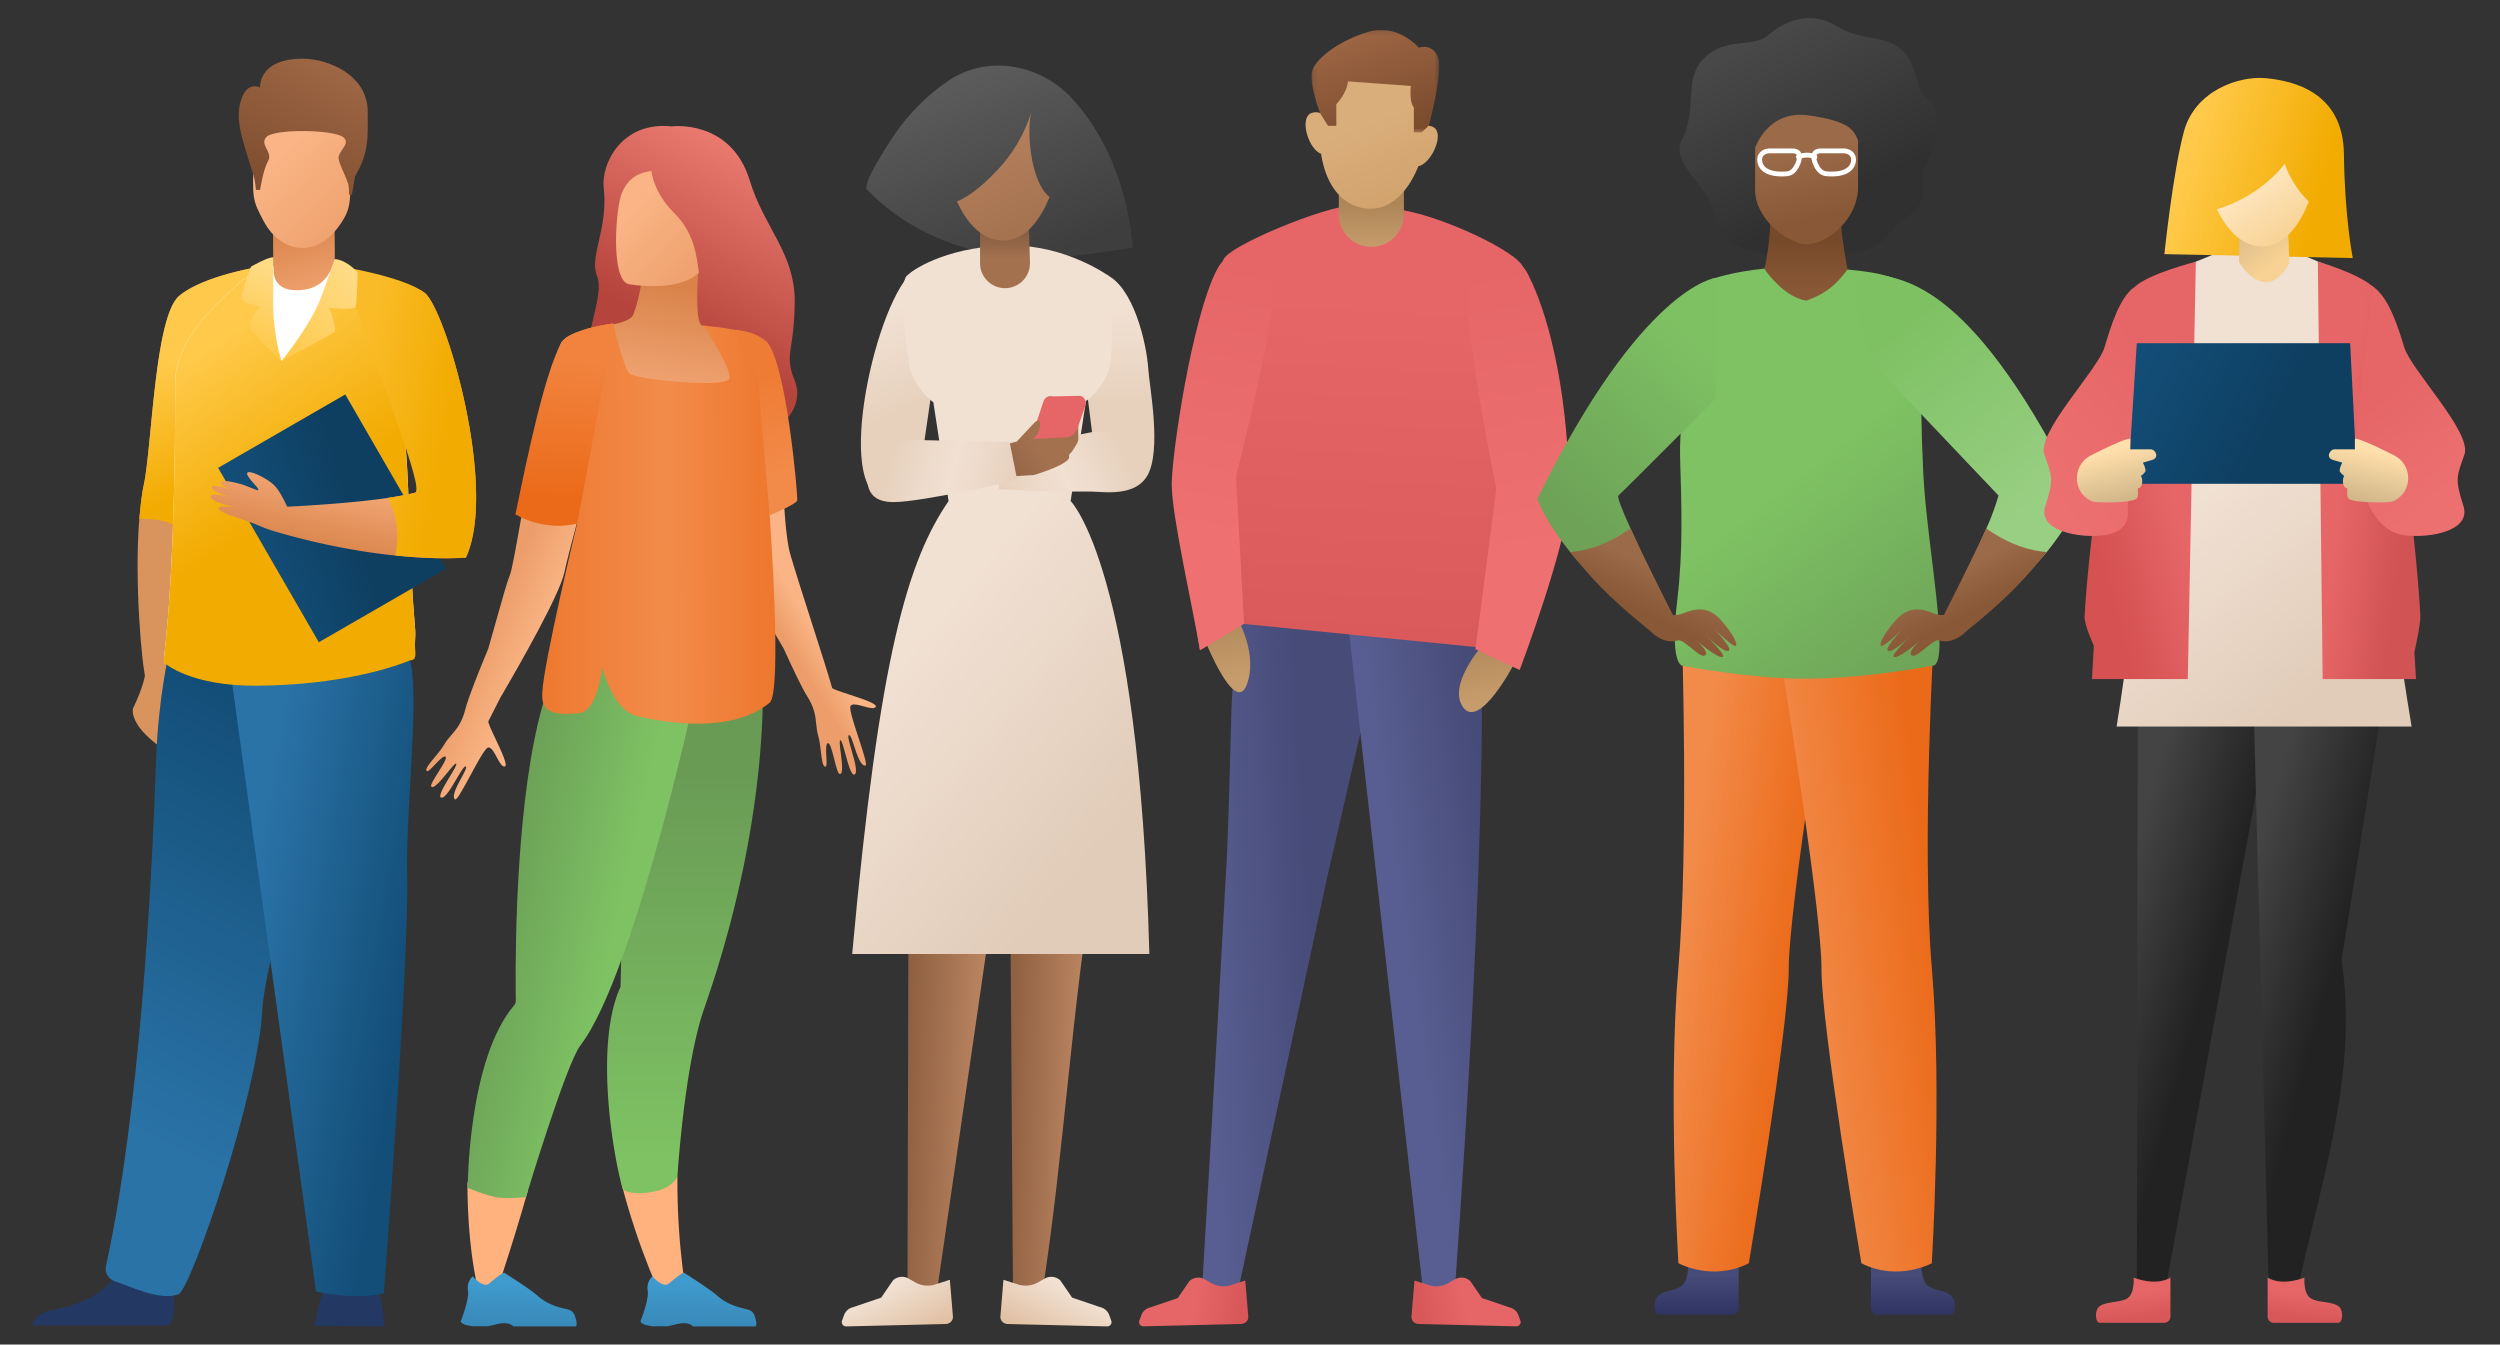 <svg width="595" height="320" viewBox="0 0 595 320" fill="none" xmlns="http://www.w3.org/2000/svg"><rect x="0" y="0" width="595" height="320" fill="#333333" stroke="none"/><path fill-rule="evenodd" clip-rule="evenodd" d="M260.894 205.005h-20.505l.706 103.612h6.829c5.443-34.507 7.064-69.187 12.97-103.612z" fill="url(#paint0_linear_615_630)"/><path d="M215.979 308.617l.257-100.368h21.141l-14.568 100.368h-6.83z" fill="url(#paint1_linear_615_630)"/><path fill-rule="evenodd" clip-rule="evenodd" d="M255.171 308.837l6.69 2.272a2.987 2.987 0 012.135 1.871l.491 1.351c.243.671-.281 1.371-1.016 1.356l-23.663-.574c-1.01-.02-1.795-.859-1.711-1.834l.727-8.693 3.465 1.113a5.921 5.921 0 004.712-.473l1.668-.94a3.137 3.137 0 013.687.451l2.815 4.1z" fill="url(#paint2_linear_615_630)"/><path fill-rule="evenodd" clip-rule="evenodd" d="M209.717 308.837l-6.69 2.272a2.987 2.987 0 00-2.135 1.871l-.491 1.351c-.243.671.281 1.371 1.017 1.356l23.662-.574c1.01-.02 1.795-.859 1.712-1.834l-.728-8.693-3.464 1.113a5.924 5.924 0 01-4.713-.473l-1.668-.94a3.137 3.137 0 00-3.687.451l-2.815 4.1z" fill="url(#paint3_linear_615_630)"/><path fill-rule="evenodd" clip-rule="evenodd" d="M244.29 16.619c-6.128-1.856-12.867-1.195-18.419 2.507-4.594 3.063-8.671 7.029-12.022 11.547-1.033 1.392-8.875 13.004-7.5 14.436 8.299 8.647 19.515 13.821 31.043 15.538 10.646 1.83 21.67-.17 32.209-1.675-1.062-13.022-5.904-26.581-14.855-35.928a24.226 24.226 0 00-10.456-6.425z" fill="url(#paint4_linear_615_630)"/><path d="M223.493 81.12l-5.448 37.225s-5.55 1.281-8.625 0c-10.895-4.54.185-50.762 9.079-54.475l4.994 17.25z" fill="url(#paint5_linear_615_630)"/><path d="M273.314 88.068c-.354-6.086-3.517-20.112-10.326-22.836l-6.356 11.803 3.632 28.599-4.54.908-.908 9.988c3.396-.314 14.304 3.085 18.159-3.178 3.632-5.902.548-21.68.339-25.284z" fill="url(#paint6_linear_615_630)"/><path fill-rule="evenodd" clip-rule="evenodd" d="M222.131 95.733l3.632 23.52c-9.757 14.248-16.477 36.619-22.942 107.792h70.722c-2.426-91.814-18.727-107.792-18.727-107.792l3.632-23.801s5.035-3.367 5.901-9.436c.823-5.756-.454-20.33-.454-20.33s-9.987-7.264-23.152-7.264c-13.618 0-22.653 4.949-24.967 7.264-1.816 1.816-.373 14.34.454 20.33.868 6.292 5.901 9.717 5.901 9.717z" fill="url(#paint7_linear_615_630)"/><path d="M267.777 116.456c6.695-1.237 5.468-6.243 4.014-10.638-1.454-4.395-12.044-2.947-12.044-2.947l-21.827 4.31-.212 9.256s23.374 1.259 30.069.019z" fill="url(#paint8_linear_615_630)"/><path d="M248.358 95.502a1.815 1.815 0 012.244-1.165l6.529-.13a1.815 1.815 0 011.207 2.294l-3.976 11.403-9.533-1.816 3.529-10.585z" fill="#E66667"/><path fill-rule="evenodd" clip-rule="evenodd" d="M236.771 106.452s-.612 7.69-.299 7.412c.315-.28 9.575-.803 9.575-.803s8.942-2.612 8.406-4.484c-.128-.446.559-.859.766-1.218.664-1.152 1.476-2.118 1.434-2.959-.052-1.103.001-3.305.001-3.305s-.506 2.665-2.544 2.909c-2.039.243-8.189.44-8.189.44s.751-.502 1.178-1.534c.374-.903.774-2.504.197-2.746-.434-.18-.737.011-2.013 1.385a6685.17 6685.17 0 00-3.287 3.542l-5.225 1.361z" fill="url(#paint9_linear_615_630)"/><path d="M212.497 119.5c-6.808-.056-6.469-5.199-5.8-9.78.669-4.581 11.349-4.994 11.349-4.994l22.244.454 1.816 9.08s-22.801 5.298-29.609 5.24z" fill="url(#paint10_linear_615_630)"/><path fill-rule="evenodd" clip-rule="evenodd" d="M233.256 51.38v11.25a5.939 5.939 0 1011.875-.175l-.325-11.076h-11.55z" fill="url(#paint11_linear_615_630)"/><path fill-rule="evenodd" clip-rule="evenodd" d="M227.757 47.939c3.619-1.409 7.532-5.291 9.283-7.098 3.875-3.998 6.823-8.906 8.436-14.238-1.159 3.83-.421 16.525 4.322 20.294-2.017 5.026-5.608 10.225-10.701 10.357-5.215.134-8.988-4.084-11.34-9.315z" fill="url(#paint12_linear_615_630)"/><path d="M315.699 209.585l8.713-37.899 6.777-25.988h-36.468s-1.44 15.908-1.674 24.485c-.331 12.075-.714 29.903-1.371 39.402h.002c-2.451 45.427-5.724 99.372-5.724 99.372l8.332-.022 21.414-99.35h-.001z" fill="url(#paint13_linear_615_630)"/><path d="M338.93 309.501l7.179-.755s8.35-108.501 6.278-163.048H320.54l18.39 163.803z" fill="url(#paint14_linear_615_630)"/><path fill-rule="evenodd" clip-rule="evenodd" d="M352.705 308.938l6.573 2.232c.976.23 1.765.922 2.098 1.838l.482 1.328c.239.659-.276 1.347-.998 1.332l-23.248-.564c-.993-.02-1.764-.845-1.682-1.802l.715-8.541 3.403 1.093a5.817 5.817 0 004.631-.464l1.638-.923a3.08 3.08 0 013.622.443l2.766 4.028z" fill="url(#paint15_linear_615_630)"/><path fill-rule="evenodd" clip-rule="evenodd" d="M280.313 308.938l-6.573 2.232a2.934 2.934 0 00-2.097 1.838l-.483 1.328c-.239.659.276 1.347.999 1.332l23.248-.564c.993-.02 1.763-.845 1.682-1.802l-.716-8.541-3.403 1.093a5.815 5.815 0 01-4.63-.464l-1.639-.923a3.08 3.08 0 00-3.622.443l-2.766 4.028z" fill="url(#paint16_linear_615_630)"/><path d="M285.594 154.754l10.022-6.3 63.159 6.3 4.598-33.887s1.831-54.19-1.367-58.079c-3.197-3.891-17.37-10.353-25.999-12.327-7.646-1.75-9.919-1.063-14.864-1.354-4.944-.29-29.336 9.48-30.004 12.835-1.238 6.214-5.26 25.675-5.778 31.97-1.463 17.757-3.031 41.954.233 60.842z" fill="url(#paint17_linear_615_630)"/><path fill-rule="evenodd" clip-rule="evenodd" d="M353.126 153.205s-8.787 9.716-4.913 15.122c3.876 5.407 12.001-10.062 12.001-10.062s-6.002-4.974-7.088-5.06z" fill="url(#paint18_linear_615_630)"/><path fill-rule="evenodd" clip-rule="evenodd" d="M286.886 152.638s7.033 17.534 9.804 10.424c2.771-7.111-1.966-15.429-1.966-15.429l-7.838 5.005z" fill="url(#paint19_linear_615_630)"/><path d="M285.594 154.754l10.506-6.3-1.936-35.088s10.917-42.13 8.712-48.036c-1.895-5.073-9.359-8.833-13.383-.897-5.821 11.478-10.624 43.608-10.625 50.869 0 7.26 4.77 28.134 6.726 39.452z" fill="url(#paint20_linear_615_630)"/><path d="M361.68 159.465l-10.526-4.961 4.96-38.114s-8.739-43.147-6.534-49.053c1.895-5.073 10.126-9.872 14.15-1.936 5.821 11.478 9.687 31.54 9.687 52.32 0 10.769-11.737 41.744-11.737 41.744z" fill="url(#paint21_linear_615_630)"/><path fill-rule="evenodd" clip-rule="evenodd" d="M318.64 42.713v8.377a7.744 7.744 0 0015.487 0v-8.377H318.64z" fill="url(#paint22_linear_615_630)"/><path fill-rule="evenodd" clip-rule="evenodd" d="M341.041 30.211a3.398 3.398 0 00-1.009-.289c1.409-8.977.806-20.13-13.896-19.694-8.771.26-11.378 8.306-11.942 16.716-.48-.25-1.124-.325-1.99-.064-3.03.908-.927 8.546 2.213 9.718 1.16 7.689 5.225 12.613 11.038 13.048 5.379.404 9.578-3.774 12.111-10.078 3.273-.727 6.368-8.061 3.475-9.357z" fill="url(#paint23_linear_615_630)"/><mask id="a" style="mask-type:alpha" maskUnits="userSpaceOnUse" x="312" y="7" width="31" height="25"><path fill-rule="evenodd" clip-rule="evenodd" d="M312.139 7.116h30.405V31.52h-30.405V7.116z" fill="#fff"/></mask><g mask="url(#a)"><path fill-rule="evenodd" clip-rule="evenodd" d="M314.194 26.945l1.868 3.001h1.983v-5.149s2.5-2.534 2.763-5.42l14.98 1.07s-.478 3.69.708 5.142v5.931h1.846l1.69-1.598s3.634-13.166 2.159-16.463c-1.475-3.296-4.509-2.11-4.509-2.11s-4.931-5.8-11.826-3.823c-6.894 1.978-12.431 6.198-13.485 9.097-1.054 2.9 1.823 10.322 1.823 10.322z" fill="url(#paint24_linear_615_630)"/></g><path d="M159.808 30.075s14.174-1.851 18.662 12.959c3.428 11.308 10.883 17.287 10.673 29.24-.216 11.953-2.552 11.953.005 18.352 2.556 6.404-3.633 12.804-10.037 12.804-6.405 0-38.281-10.152-39.417-16.176-1.135-6.02 4.313-17.102 2.397-21.595-1.921-4.493 2.712-11.332 1.596-20.924-.67-5.724 4.258-15.89 16.121-14.66z" fill="url(#paint25_linear_615_630)"/><path d="M178.389 92.259l-9.905-14.652s-.535-.055-1.441-.14c-1.787-.938-.868-12.637-.868-12.637l-12.316-3.984-.75-.15a43.519 43.519 0 01-.335 5.714c-.391 3.117-1.339 6.797-2.1 8.563-.77 1.806-6.285 2.494-6.285 2.494l1.714 14.792s25.377 23.083 32.286 0z" fill="url(#paint26_linear_615_630)"/><path d="M147.766 281.109c4.193 16.686 10.507 29.48 10.507 29.48l5.499-.38s-2.697-12.829-2.542-30.161c-1.866.941-5.713 1.897-13.464 1.061z" fill="#FFB27D"/><path d="M148.174 282.921c.092.339 2.078 1.676 7.286.715 4.643-.857 5.769-3.588 5.769-3.588s1.606-26.438 6.395-40.112c16.451-46.986 13.794-81.179 13.794-81.179l-30.941 3.617-1.441.17c-.13 14.21-.495 33.498-.815 48.583a8759.675 8759.675 0 01-.531 23.731c-5.949 12.813-2.321 37.725.484 48.063z" fill="url(#paint27_linear_615_630)"/><path d="M184.108 87.384c-1.071-4.283-6.479-5.234-6.479-5.234s-4.298 47.452-2.582 51.6c.979 2.354 6.648 12.426 11.533 20.74 1.985 4.398 4.275 9.258 5.558 11.268 1.732 2.715 1.935 4.706 2.124 6.562.094.922.184 1.81.457 2.738.347 1.178.515 2.617.667 3.914.208 1.779.385 3.29.948 3.489.481.168.412-1.11.337-2.488-.076-1.411-.158-2.927.34-3.099.526-.181 1.043 1.863 1.542 3.837.435 1.718.857 3.384 1.26 3.484.944.233.579-2.676.28-5.058-.206-1.636-.38-3.023-.077-2.972.301.051.71 1.547 1.175 3.246.686 2.509 1.495 5.463 2.256 4.876.718-.555-.089-3.345-.779-5.731-.537-1.858-1.004-3.47-.624-3.592.356-.113.76 1.126 1.245 2.611.696 2.134 1.557 4.775 2.679 4.637.51-.064-.53-3.236-1.624-6.571-1.085-3.309-2.222-6.778-1.948-7.525.286-.78 1.718-.391 3.127-.01 1.297.351 2.574.697 2.913.118.419-.715-3.233-1.913-6.347-2.934-1.857-.609-3.522-1.155-4.019-1.499-.879-3.105-2.845-9.243-4.862-15.539-1.976-6.168-4-12.488-5.097-16.253-1.21-4.156-1.602-12.953-2.001-21.909-.394-8.857-.795-17.87-2.002-22.706z" fill="url(#paint28_linear_615_630)"/><path d="M116.21 154.362c-2.066 4.963-4.789 11.725-5.487 14.531-.779 3.125-2.084 4.642-3.301 6.055-.604.703-1.187 1.38-1.672 2.216-.617 1.062-1.545 2.175-2.382 3.177-1.148 1.375-2.123 2.543-1.88 3.088.209.465 1.089-.464 2.038-1.467.972-1.026 2.015-2.128 2.482-1.885.493.257-.634 2.038-1.723 3.759-.948 1.498-1.867 2.95-1.662 3.311.48.846 2.34-1.421 3.863-3.276 1.046-1.275 1.933-2.356 2.104-2.1.17.253-.634 1.579-1.547 3.085-1.349 2.224-2.937 4.843-1.987 4.992.897.139 2.366-2.366 3.623-4.508.979-1.668 1.829-3.116 2.178-2.924.327.18-.294 1.326-1.038 2.699-1.07 1.974-2.394 4.416-1.522 5.134.397.327 1.983-2.61 3.651-5.698 1.655-3.064 3.39-6.276 4.121-6.591.763-.329 1.467.978 2.158 2.262.638 1.184 1.265 2.348 1.919 2.196.808-.188-.836-3.663-2.237-6.625-.961-2.033-1.808-3.824-1.673-4.148.122-.291 1.328-2.653 2.81-5.537 4.756-8.12 14.167-24.62 15.283-29.916.49-2.322 1.691-6.965 3.092-12.168 2.897-10.778 6.639-23.962 6.639-23.962l1.231-5.338V83.259s-3.848-5.917-8.551-3.945c-1.561.65-2.747 1.426-3.162 2.336-3.457 7.605-6.909 26.793-9.336 40.487l-.207 1.17c-1.249 7.061-2.203 12.449-2.715 13.635-.588 1.372-1.649 5.161-2.958 9.834-.664 2.368-1.391 4.963-2.152 7.586z" fill="url(#paint29_linear_615_630)"/><path d="M111.246 281.35c0 18 3.115 27.813 3.115 27.813l2.237 2.842s4.703-13.309 9.066-28.71c-1.851-.175-8.99 1.198-14.418-1.945z" fill="#FFB27D"/><path d="M111.317 282.707s4.223 1.818 6.929 2.25c2.706.433 6.928-.035 6.928-.035s9.558-31.672 12.925-36.06c13.379-17.401 28.535-89.019 28.535-89.019l-30.681-6.72c-3.988 4.708-6.785 13.059-8.741 22.76-4.938 24.482-4.533 57.554-4.448 62.337v.01c.01.37-.155.706-.375 1.001-11.072 12.976-11.072 43.476-11.072 43.476z" fill="url(#paint30_linear_615_630)"/><path d="M110.105 314.993c-.491-.3-.44-.567-.44-.567s.295-.73.64-1.751c.576-1.686 1.291-4.183 1.071-5.529a3.725 3.725 0 01.32-2.291c.35-.711.811-1.096.811-1.096s2.466 2.942 3.912 1.721c2.802-2.361 3.443-2.562 3.578-2.562l.035.005s6.149 3.888 7.755 5.339c2.394 2.168 4.971 2.804 6.674 3.224.329.081.625.154.881.228a2.115 2.115 0 011.396 1.276c.209.539.42 1.191.482 1.745.043.389.014.731-.141.952h-14.91l-.035-.035c-.165-.175-1.011-.926-2.842-.686-.646.086-1.194.223-1.744.36-.479.12-.96.24-1.508.326h-3.513c-1.33-.168-2.042-.424-2.422-.659z" fill="url(#paint31_linear_615_630)"/><path d="M152.523 314.672c-.098-.146-.079-.246-.079-.246s.291-.73.641-1.751c.575-1.686 1.291-4.183 1.07-5.529a3.717 3.717 0 01.321-2.291c.35-.711.81-1.096.81-1.096s2.467 2.942 3.913 1.721c2.802-2.361 3.442-2.562 3.577-2.562l.035.005s6.149 3.888 7.756 5.339c2.394 2.168 4.971 2.804 6.673 3.224.329.081.626.154.882.228a2.12 2.12 0 011.396 1.276c.245.641.495 1.441.494 2.047 0 .262-.046.488-.159.65h-14.91s-.01-.015-.035-.035c-.165-.175-1.011-.926-2.842-.686-.647.086-1.195.223-1.744.36-.48.12-.96.24-1.508.326h-3.513c-1.994-.251-2.598-.702-2.778-.98z" fill="url(#paint32_linear_615_630)"/><path d="M166.318 64.916c-5.186 4.901-16.726 2.695-16.726 2.695-4.385-1.111-3.033-18.618-1.514-21.875 1.023-2.201 2.666-4.523 6.959-5.023.352 2.397 1.567 6.163 5.442 10.006 4.627 4.59 5.346 9.957 5.839 14.197z" fill="url(#paint33_linear_615_630)"/><path d="M137.359 124.594s-9.922-31.318-3.823-42.924c.195-.37.536-.716.991-1.04l-.04-.05c3.772-2.743 11.478-3.583 11.478-3.583s2.376 10.537 3.877 11.913c1.501 1.376 23.266 3.627 23.771 1.126.481-2.392-5.659-11.683-6.119-12.504-.02-.035.991.075.991.075s10.632.83 13.819 3.618c5.14 4.494.871 41.448.871 41.448s3.083 42.078-.001 44.584c-9.528 7.746-25.907 4.443-31.275 3.248-3.683-.816-6.53-4.704-8.566-11.633-.676 4.843-2.182 10.517-5.569 10.872-5.544.571-7.835-.385-8.501-2.487-.19-.605-.25-1.451-.195-2.506.361-7.23 8.291-40.157 8.291-40.157z" fill="url(#paint34_linear_615_630)"/><path d="M122.674 122.442c6.845 3.773 12.829 2.652 14.685 2.152l4.53-24.101 4.076-23.496s-7.706.84-11.478 3.582l.04.05c-.455.325-.796.67-.991 1.041-4.022 7.655-8.035 26.983-10.862 40.772z" fill="url(#paint35_linear_615_630)"/><path d="M180.389 89.921l-5.929-11.428s4.657-.055 7.844 2.732c4.778 4.177 7.65 37.024 7.435 37.925-.195.816-6.564 3.522-6.564 3.522l-2.786-32.75z" fill="url(#paint36_linear_615_630)"/><path d="M421.503 60.301s-12.913-.644-13.275-8.097c-.362-7.453-11.031-12.884-7.938-18.867 3.788-7.336.333-14.39 5.113-19.323 5.273-5.432 11.929-2.484 15.441-5.649 3.513-3.165 9.937-6.084 16.267-2.173 6.337 3.911 11.168 1.804 15.332 5.577 4.599 4.165 2.854 9.4 6.649 12.247 3.476 2.607 2.057 9.734-.869 15.528-2.115 4.172 2.752 8.083-5.599 12.885-3.476 1.998-2.723 7.018-13.282 7.887-4.751.376-15.072-1.847-17.839-.015z" fill="url(#paint37_linear_615_630)"/><path fill-rule="evenodd" clip-rule="evenodd" d="M400.026 306.17c-2.09 1.297-3.768.714-5.494 2.393-1.049 1.02-.941 4.347.315 4.321h17.32a1.673 1.673 0 001.645-1.802v-10.626c-4.056 2.478-12.072 0-12.072 0s.376 4.416-1.714 5.714z" fill="url(#paint38_linear_615_630)"/><path fill-rule="evenodd" clip-rule="evenodd" d="M459.067 306.17c2.09 1.297 3.768.714 5.494 2.393 1.05 1.02.941 4.347-.315 4.321h-17.319a1.674 1.674 0 01-1.646-1.802v-10.626c4.056 2.478 12.072 0 12.072 0s-.376 4.416 1.714 5.714z" fill="url(#paint39_linear_615_630)"/><path d="M421.598 48.757s-.339 10.48-1.682 15.174l-10.618 7.404 39.956 5.978-9.523-13.167s-2.874-14.047-1.369-19.248c1.513-5.195-16.764 3.859-16.764 3.859z" fill="url(#paint40_linear_615_630)"/><path d="M400.277 149.912s1.681 51.356-.835 80.655c-2.516 29.305.02 70.083.02 70.083s8.043 4.432 16.758 0c0 0 9.562-56.61 9.504-70.083-.066-14.346 10.409-78.42 10.409-78.42l-35.856-2.235z" fill="url(#paint41_linear_615_630)"/><path d="M459.763 300.65s-8.044 4.439-16.758 0c0 0-9.563-56.61-9.497-70.083.026-6.062-1.825-20.989-3.976-36.215-2.94-20.825-6.434-42.205-6.434-42.205l37.245-2.327s-3.07 51.448-.554 80.747c2.509 29.305-.026 70.083-.026 70.083z" fill="url(#paint42_linear_615_630)"/><path d="M459.89 158.457s-15.878 3.076-30.361 3.076c-6.316 0-13.18-.697-18.648-1.427-6.043-.802-10.377-1.649-10.377-1.649s-3.22.28-1.317-15.592c1.447-12.078.991-22.983.672-34.2-.04-1.245-.007-2.725.065-4.367.619-13.082 4.575-36.632 7.587-37.897 0 0 4.484-1.668 12.404-2.477 0 .157 4.595 6.877 10.051 7.627 3.389-1.343 6.055-2.484 9.764-7.412 4.699.548 9.584.81 15.659 4.1 6.075 3.29.206 1.35 2.364 44.63.853 17.149 6.707 45.646 2.137 45.588z" fill="url(#paint43_linear_615_630)"/><path d="M385.189 117.927c-.378.313.946 3.585 2.888 7.854 4.002 8.761 6.19 15.41 6.19 15.41-.965 3.65-2.021 5.905-2.021 5.905-11.185-8.786-13.94-9.98-18.542-15.709-6.472-8.063-7.802-12.691-7.802-12.691 24.906-50.698 42.44-52.569 42.44-52.569v28.677c0 .007-21.999 22.165-23.153 23.123z" fill="url(#paint44_linear_615_630)"/><path d="M392.645 150.084c-10.138-8.108-14.543-13.223-18.94-18.697 3.468-.261 8.539-1.499 14.366-5.612 3.3 7.217 8.389 17.261 10.085 20.587.795.043 1.575-.034 2.249-.312 2.79-1.147 6.07-2.011 9.19 1.537 3.12 3.547 4.09 5.934 3.46 6.142-.712.234-5.097-4.046-5.097-4.046s4.612 4.733 3.439 5.227c-1.045.44-4.593-2.895-5.356-3.629.812.792 4.727 4.664 4.021 5.036-1.152.607-6.311-3.896-6.311-3.896s3.016 2.621 2.144 3.492c-.594.594-1.912-.49-3.273-1.608-1.268-1.042-2.573-2.113-3.36-1.884-2.66.772-4.985-.685-6.617-2.337z" fill="url(#paint45_linear_615_630)"/><path d="M494.927 118.703s-1.33 4.621-7.802 12.69c-4.602 5.736-16.879 15.275-16.879 15.275l-3.643-3.572s2.147-8.548 6.149-17.308c1.943-4.263 2.888-7.854 2.888-7.854l-29.537-31.123s-10.262-23.236 0-21.572c7.558 1.226 23.912 2.766 48.824 53.464z" fill="url(#paint46_linear_615_630)"/><path d="M468.155 150.084c10.138-8.108 14.543-13.223 18.939-18.697-3.467-.261-8.538-1.499-14.366-5.612-3.3 7.217-8.388 17.261-10.085 20.587-.795.043-1.574-.034-2.249-.312-2.789-1.147-6.07-2.011-9.19 1.537-3.119 3.547-4.09 5.934-3.46 6.142.712.234 5.097-4.046 5.097-4.046s-4.611 4.733-3.438 5.227c1.045.44 4.593-2.895 5.356-3.629-.812.792-4.727 4.664-4.021 5.036 1.151.607 6.31-3.896 6.31-3.896s-3.015 2.621-2.144 3.492c.594.594 1.913-.49 3.273-1.608 1.269-1.042 2.573-2.113 3.36-1.884 2.661.772 4.986-.685 6.618-2.337z" fill="url(#paint47_linear_615_630)"/><path fill-rule="evenodd" clip-rule="evenodd" d="M430.524 27.462c-9.81-1.428-12.802 7.71-12.802 7.71l-.002-.683v10.709c0 7.111 7.933 12.853 12.248 12.932 4.947.084 12.254-6.101 12.247-13.558V33.394l-.008-.02c-1.036-2.415-1.927-4.492-11.683-5.912z" fill="url(#paint48_linear_615_630)"/><path d="M418.861 38.56v-.002c-.154-.752-.005-1.357.369-1.809h0l.003-.003c.417-.51 1.144-.84 2.034-.84h5.208c.894 0 1.355.257 1.577.593.203.306.25.732.187 1.214a4.886 4.886 0 01-.33 1.177c-.382.916-.815 1.534-1.294 1.922-.468.38-1.012.568-1.685.568h-.024l-.023.002-.013.001c-.095.008-.425.036-.898.036-.818 0-2.001-.093-3.032-.514-1.014-.414-1.831-1.118-2.079-2.345zm16.274 2.825l-.054-.011h-.056c-.674-.003-1.219-.192-1.687-.57-.479-.388-.912-1.005-1.294-1.92a4.886 4.886 0 01-.33-1.177c-.063-.483-.016-.909.187-1.215.223-.335.683-.591 1.577-.591h5.208c.893 0 1.616.332 2.035.84.369.452.519 1.065.371 1.813-.251 1.23-1.072 1.936-2.087 2.35-1.033.422-2.216.515-3.03.515a10.58 10.58 0 01-.83-.034h-.01z" stroke="#fff" stroke-width="1.143"/><path d="M428.02 37.343c.085-.039 2.125-.951 3.937.007" stroke="#fff" stroke-width="1.143" stroke-linecap="round" stroke-linejoin="round"/><path d="M34.503 160.613s-.218 2.517-2.844 7.987c0 0-1.201 3.724 6.677 9.303 7.878 5.58.218-17.29.218-17.29h-4.05z" fill="#D9935C"/><path d="M62.309 63.396s-4.42 23.66-9.241 48.377c-5.237 26.864-10.952 54.976-11.976 55.319-1.971.656-4.982-1.919-6.298-5.2-1.055-2.642-2.865-24.342-1.632-38.372.301-3.422.65-6.235 1.034-7.972 1.971-8.866 2.57-40.223 8.477-45.148 5.912-4.924 19.636-7.004 19.636-7.004z" fill="#D9935C"/><path d="M62.309 63.396S59.76 77.03 56.427 94.415a4297.62 4297.62 0 01-3.36 17.358c-4.72 9.256-8.777 15.554-10.03 14.368-2.553-2.413-7.041-2.709-9.88-2.621.301-3.422.65-6.235 1.034-7.972.156-.702.302-1.539.442-2.496 1.654-11.154 2.59-38.112 8.035-42.652 5.917-4.924 19.64-7.004 19.64-7.004z" fill="url(#paint49_linear_615_630)"/><path d="M79.656 63.047c.078-4.773.02-10.468-.462-15.283l-14.218 3.115s0 5.814.063 12.262h-.016s-.388 5.98 5.112 6.859c5.504.874 9.668-2.335 9.52-6.953z" fill="url(#paint50_linear_615_630)"/><path d="M74.888 315.541s.691-5.398 2.298-8.611c1.607-3.209 11.82-1.165 11.82-1.165s2.044 1.752 2.48 9.922l-16.598-.146zm-34.805-.078c2.403-1.466 1.035-12.392 1.035-12.392s-11.186-8.949-12.72-2.095c-1.54 6.848-10.624 9.927-15.798 10.764-3.572.577-4.675 2.559-5.018 3.729h32.501v-.006z" fill="#233862"/><path d="M62.808 52.73c2.012 3.76 5.276 6.159 8.938 6.277 3.799.122 7.017-2.27 9.418-5.881 1.8-2.708 2.122-4.155 2.236-8.02.14-4.57.598-8.163.089-10.8-.609-3.156-2.606-4.95-8.206-5.434-10.28-.895-14.56 1.68-14.742 5.127-.047.926-.089 1.81-.12 2.642-.406 10.749-.39 10.903 2.387 16.09z" fill="url(#paint51_linear_615_630)"/><path fill-rule="evenodd" clip-rule="evenodd" d="M84.477 42.012c-.327 2.239-.732 4.318-.732 4.318h-.684s.076-2.448-.354-2.94c-.29-1.303-2.376-4.973-2.104-6.131.4-1.7 2.787-3.136 1.138-4.57-2.138-1.859-16.707-2.145-18.424 0-1.523 1.904 1.699 3.493.5 5.594-1.198 2.101-1.916 6.916-1.916 6.916h-.991s-.154-2.07-.497-3.187c-2.69-8.755-4.558-13.352-3.068-18.126 1.49-4.774 4.556-3.056 4.556-3.056s-.573-6.86 10.185-6.86c5.819 0 15.428 3.74 15.429 12.646 0 5.896.43 9.56-3.038 15.396z" fill="url(#paint52_linear_615_630)"/><path d="M63.25 234.258c-.458 2.506-.744 4.566-.822 6.042-1.04 20.281-17.072 66.646-19.938 67.727-4.435 1.675-11.424-1.882-15.08-3.047-1.513-.484-2.538-2.012-2.2-3.562 7.941-36.495 10.858-89.048 11.92-120.16.535-15.674 3.223-26.495 3.223-26.495s39.095-10.432 39.33 2.766c.207 11.669-12.944 57.467-16.433 76.729z" fill="url(#paint53_linear_615_630)"/><path d="M54.55 157.565l20.67 149.802s9.075 2.189 16.137.436c0 0 6.052-79.671 5.548-98.933-.504-19.261 4.342-51.539-1.108-55.101-5.45-3.551-41.247 3.796-41.247 3.796z" fill="url(#paint54_linear_615_630)"/><path d="M98.767 153.774a3.087 3.087 0 01-3.042 3.209l-32.569.499-23.92.364c-1.119.021 2.423-8.944 2.49-67.384.016-13.042 20.208-27.072 20.577-27.072l2.818.006c0 1.877.146 5.345 4.707 5.642 5.408.353 8.061-2.494 9.204-5.419 0-.036 3.474.609 4.483 2.08 2.699 3.937 8.143 13.531 11.617 30.234 2.74 13.193 1.69 30.827 3.66 53.583.147 1.648-.067 3.109-.025 4.258z" fill="#fff"/><path d="M97.566 157.165s-4.332 1.94-12.429 3.619c-6.022 1.248-14.123 2.356-24.077 2.418-15.829.099-21.825-5.356-21.825-5.356-1.118.021 2.424-8.944 2.491-67.384.016-13.042 20.208-27.072 20.577-27.072l.006.006s-.52 17.363 4.732 22.47c0 0 7.368-5.69 16.926-21.888 2.7 3.937 7.691 15.252 11.165 31.955.702 3.4 1.16 7.093 1.477 11.092.92 11.524.718 25.6 2.184 42.496.145 1.643-.068 3.104-.026 4.253.068 1.737.535 3.365-1.201 3.391z" fill="url(#paint55_linear_615_630)"/><path d="M82.17 93.878l-30.257 17.47 23.965 41.507 30.258-17.47-23.965-41.507z" fill="url(#paint56_linear_615_630)"/><path d="M94.097 132.22c10.593 1.087 16.792.484 16.792.484 7.675-16.516-4.836-59.246-9.855-63.037-3.702-2.798-8.777.734-8.777.734l.296 8.716s8.497 37.534 6.297 38.121c-1.788.479-4.076.9-6.593 1.269-10.071 1.471-23.801 2.081-23.905 2.085-.13-.161-1.619-3.831-3.37-5.355-1.99-1.731-6.558-3.859-6.142-2.351.17.621.941 1.491 1.61 2.243.663.747 1.223 1.379.99 1.537-.2.135-2.674-1.036-4.051-1.429-2.073-.591-4.516-1.047-4.822-.514-.643 1.12 5.496 2.75 5.496 2.75s-7.282-2.5-7.639-1.643c-.571 1.372 7.639 3.5 7.639 3.5s-7.748-2.628-7.888-1.143c-.14 1.485 7.571 2.964 7.571 2.964s-5.574-1.291-5.678-.178c-.105 1.113 6.369 2.72 9.134 3.947a38.126 38.126 0 003.78 1.439l.001-.003c11.542 3.41 21.472 5.079 29.114 5.864z" fill="url(#paint57_linear_615_630)"/><path d="M110.889 132.703s-6.199.604-16.792-.483c.583-2.881 1.129-8.497-1.84-13.713 2.516-.369 4.804-.79 6.593-1.269 2.2-.587-8.71-28.232-14.212-44.487-.076-.907-1.068-8.833-.291-8.716 4.285.843 12.99 2.834 16.692 5.632 5.013 3.79 17.525 46.521 9.85 63.036z" fill="url(#paint58_linear_615_630)"/><path d="M67.04 85.866s12.498-6.495 12.683-7.005c.185-.51-.617-4.451-1.486-5.616 0 0 6.002.655 6.372-.219.37-.873.494-8.17.494-8.17s-2.35-2.916-5.446-3.208c0 0-2.708 7.92-3.713 10.286-2.655 6.272-8.903 13.932-8.903 13.932z" fill="url(#paint59_linear_615_630)"/><path d="M65.01 72.714s.085 7.645 2.03 13.152c0 0-7.043-6.195-7.496-8.01-.454-1.815 2.429-4.9 2.429-4.9s-4.555-.627-4.491-2.163c.064-1.537 2.266-7.342 2.266-7.342s4.252-2.423 5.33-2.19l-.068 11.453z" fill="url(#paint60_linear_615_630)"/><path d="M540.483 169.261l-31.669-4.976-.261 142.843h6.785l25.145-137.867z" fill="url(#paint61_linear_615_630)"/><path d="M567.58 164.285l-31.138 6.497 3.53 136.346h6.784c5.742-26.17 14.56-51.842 10.542-78.667l10.282-64.176z" fill="url(#paint62_linear_615_630)"/><path fill-rule="evenodd" clip-rule="evenodd" d="M506.28 309.018c-1.853 1.123-5.28.619-6.81 2.072-.931.883-.834 3.763.279 3.74h15.356c.861-.017 1.53-.731 1.459-1.56v-9.198c-3.596 2.145-8.764 0-8.764 0s.333 3.823-1.52 4.946z" fill="url(#paint63_linear_615_630)"/><path fill-rule="evenodd" clip-rule="evenodd" d="M549.981 309.018c1.853 1.123 5.28.619 6.81 2.072.931.883.834 3.763-.279 3.74h-15.356c-.861-.017-1.53-.731-1.459-1.56v-9.198c3.596 2.145 8.764 0 8.764 0s-.333 3.823 1.52 4.946z" fill="url(#paint64_linear_615_630)"/><path d="M503.753 172.914h70.212c-5.875-35.067-9.116-69.115-9.116-104.64 0 0-22.389-10.907-27.434-10.907-5.045 0-25.747 9.794-25.747 9.794 0 34.683-2.363 71.566-7.915 105.753z" fill="url(#paint65_linear_615_630)"/><path d="M520.696 161.606l1.914-99.316s-11.151 2.8-14.561 6.001c-3.41 3.201-11.116 61.027-11.917 78.441-.087 2.07 2.21 6.976 2.21 6.976-.139 2.384-.296 5.045-.453 7.916h22.807v-.018z" fill="url(#paint66_linear_615_630)"/><path d="M515.13 60.48s2.001-19.414 4.645-29.173c2.627-9.742 13.065-13.291 19.449-12.7 6.385.592 18.475 3.184 18.632 18.11.156 14.909 2.105 24.703 2.105 24.703l-44.831-.94z" fill="url(#paint67_linear_615_630)"/><path d="M532.909 50.094v12.317s6.245 10.543 11.969.244l-.505-12.56h-11.464z" fill="url(#paint68_linear_615_630)"/><path d="M527.648 49.792a33.364 33.364 0 0014.377-8.79 21.536 21.536 0 001.722-2.018V39a24.005 24.005 0 005.754 8.957c-1.972 5.112-5.599 10.546-10.782 10.678-5.034.13-8.724-3.84-11.071-8.844z" fill="url(#paint69_linear_615_630)"/><path d="M575.009 161.606c-.139-2.296-.261-4.471-.382-6.454 0 0 1.513-6.35 1.409-8.681-.801-17.396-7.794-74.961-11.204-78.162-3.409-3.201-13.186-6.054-13.186-6.054l1.148 99.369h22.215v-.018z" fill="url(#paint70_linear_615_630)"/><path d="M564.85 68.274c3.496 2.4 5.758 8.96 7.341 14.335 1.583 5.393 16.196 20.267 14.352 25.555-1.844 5.271-2.348 5.689-.243 12.282s-10.421 8.002-15.431 6.646c-5.01-1.357-7.338-7.377-7.338-7.377l-.434-10.49h-3.258l5.011-40.951z" fill="url(#paint71_linear_615_630)"/><path d="M508.049 68.274c-3.496 2.4-5.567 8.96-7.15 14.335-1.583 5.393-16.196 20.267-14.352 25.555 1.844 5.271 2.349 5.689.244 12.282-2.105 6.593 10.42 8.002 15.431 6.646 5.01-1.357 4.167-5.405 4.167-5.405l.435-10.49 6.427-1.972-5.202-40.951z" fill="url(#paint72_linear_615_630)"/><path d="M506.744 110.287l1.81-28.6h50.78l1.705 33.453h-54.295v-4.853z" fill="url(#paint73_linear_615_630)"/><path d="M569.929 108.442s-7.851-4.075-9.469-4.041v2.545h-4.865c-.584 0-1.137.556-1.286 1.121-.178.673.256 1.204.923 1.398l2.224.647s-.853 1.618-.557 2.14c.296.505 1.027 1.027 1.027 1.027s-.563.714-.18 2.158c.179.675.964.857.964.857s-.294 1.738.179 2.322c.904 1.113 9.388 1.099 10.501.769.069-.018.191-.07.33-.139 4.489-2.105 4.593-8.455.209-10.804z" fill="url(#paint74_linear_615_630)"/><path d="M497.534 108.442s7.852-4.075 9.47-4.041v2.545h4.864c.584 0 1.138.556 1.287 1.121.177.673-.256 1.204-.924 1.398l-2.223.647s.852 1.618.556 2.14c-.295.505-1.026 1.027-1.026 1.027s.563.714.18 2.158c-.179.675-.964.857-.964.857s.294 1.738-.179 2.322c-.905 1.113-9.388 1.099-10.501.769a2.056 2.056 0 01-.331-.139c-4.488-2.105-4.592-8.455-.209-10.804z" fill="url(#paint75_linear_615_630)"/><defs><linearGradient id="paint0_linear_615_630" x1="240.389" y1="254.259" x2="257.318" y2="254.892" gradientUnits="userSpaceOnUse"><stop stop-color="#8F6041"/><stop offset="1" stop-color="#BB8561"/></linearGradient><linearGradient id="paint1_linear_615_630" x1="215.979" y1="255.961" x2="233.642" y2="256.672" gradientUnits="userSpaceOnUse"><stop stop-color="#8F6041"/><stop offset="1" stop-color="#BB8561"/></linearGradient><linearGradient id="paint2_linear_615_630" x1="248.007" y1="303.562" x2="242.106" y2="315.365" gradientUnits="userSpaceOnUse"><stop stop-color="#F1E1D3"/><stop offset="1" stop-color="#E1C1A4"/></linearGradient><linearGradient id="paint3_linear_615_630" x1="216.881" y1="303.562" x2="222.783" y2="315.365" gradientUnits="userSpaceOnUse"><stop stop-color="#F1E1D3"/><stop offset="1" stop-color="#E1C1A4"/></linearGradient><linearGradient id="paint4_linear_615_630" x1="237.566" y1="15.75" x2="254.363" y2="58.876" gradientUnits="userSpaceOnUse"><stop stop-color="#5B5B5B"/><stop offset="1" stop-color="#3E3E3E"/></linearGradient><linearGradient id="paint5_linear_615_630" x1="211.69" y1="73.857" x2="220.769" y2="95.193" gradientUnits="userSpaceOnUse"><stop stop-color="#F1E1D3"/><stop offset="1" stop-color="#E7D1BD"/></linearGradient><linearGradient id="paint6_linear_615_630" x1="262.532" y1="73.382" x2="262.856" y2="96.084" gradientUnits="userSpaceOnUse"><stop stop-color="#F1E1D3"/><stop offset="1" stop-color="#E7D1BD"/></linearGradient><linearGradient id="paint7_linear_615_630" x1="214.868" y1="151.03" x2="267.038" y2="194.63" gradientUnits="userSpaceOnUse"><stop offset=".05" stop-color="#F1E1D3"/><stop offset="1" stop-color="#E1CCB9"/></linearGradient><linearGradient id="paint8_linear_615_630" x1="238.313" y1="117.253" x2="265.585" y2="104.607" gradientUnits="userSpaceOnUse"><stop stop-color="#E7D0BC"/><stop offset=".51" stop-color="#F1E1D3"/><stop offset="1" stop-color="#E7D1BD"/></linearGradient><linearGradient id="paint9_linear_615_630" x1="240.29" y1="111.082" x2="256.632" y2="101.095" gradientUnits="userSpaceOnUse"><stop stop-color="#946647"/><stop offset=".427" stop-color="#A4714F"/></linearGradient><linearGradient id="paint10_linear_615_630" x1="241.652" y1="115.168" x2="212.598" y2="107.45" gradientUnits="userSpaceOnUse"><stop stop-color="#E7D0BC"/><stop offset=".51" stop-color="#F1E1D3"/><stop offset="1" stop-color="#E7D1BD"/></linearGradient><linearGradient id="paint11_linear_615_630" x1="239.382" y1="55.699" x2="239.382" y2="68.409" gradientUnits="userSpaceOnUse"><stop stop-color="#895F43"/><stop offset=".464" stop-color="#A4714F"/></linearGradient><linearGradient id="paint12_linear_615_630" x1="234.72" y1="31.088" x2="245.851" y2="57.257" gradientUnits="userSpaceOnUse"><stop stop-color="#B4805E"/><stop offset="1" stop-color="#A4714F"/></linearGradient><linearGradient id="paint13_linear_615_630" x1="285.954" y1="214.299" x2="311.633" y2="212.646" gradientUnits="userSpaceOnUse"><stop stop-color="#585E91"/><stop offset="1" stop-color="#464B78"/></linearGradient><linearGradient id="paint14_linear_615_630" x1="329.266" y1="185.646" x2="352.298" y2="182.253" gradientUnits="userSpaceOnUse"><stop stop-color="#585E91"/><stop offset="1" stop-color="#464B78"/></linearGradient><linearGradient id="paint15_linear_615_630" x1="351.885" y1="309.959" x2="338.166" y2="313.052" gradientUnits="userSpaceOnUse"><stop offset=".208" stop-color="#E66667"/><stop offset="1" stop-color="#D85758"/></linearGradient><linearGradient id="paint16_linear_615_630" x1="281.134" y1="309.959" x2="294.853" y2="313.052" gradientUnits="userSpaceOnUse"><stop offset=".208" stop-color="#E66667"/><stop offset="1" stop-color="#D85758"/></linearGradient><linearGradient id="paint17_linear_615_630" x1="323.783" y1="152.568" x2="327.801" y2="70.775" gradientUnits="userSpaceOnUse"><stop offset=".009" stop-color="#DA595A"/><stop offset="1" stop-color="#E66667"/></linearGradient><linearGradient id="paint18_linear_615_630" x1="353.72" y1="150.148" x2="356.114" y2="166.12" gradientUnits="userSpaceOnUse"><stop stop-color="#AD8557"/><stop offset="1" stop-color="#C69C6C"/></linearGradient><linearGradient id="paint19_linear_615_630" x1="292.223" y1="144.415" x2="295.406" y2="160.995" gradientUnits="userSpaceOnUse"><stop stop-color="#AD8557"/><stop offset="1" stop-color="#C69C6C"/></linearGradient><linearGradient id="paint20_linear_615_630" x1="297.797" y1="62.774" x2="286.344" y2="127.521" gradientUnits="userSpaceOnUse"><stop stop-color="#E66667"/><stop offset="1" stop-color="#EE7071"/></linearGradient><linearGradient id="paint21_linear_615_630" x1="354.179" y1="63.515" x2="365.794" y2="131.273" gradientUnits="userSpaceOnUse"><stop stop-color="#E66667"/><stop offset="1" stop-color="#EE7071"/></linearGradient><linearGradient id="paint22_linear_615_630" x1="326.384" y1="48.27" x2="326.384" y2="58.946" gradientUnits="userSpaceOnUse"><stop stop-color="#AD8557"/><stop offset="1" stop-color="#C69C6C"/></linearGradient><linearGradient id="paint23_linear_615_630" x1="339.901" y1="59.401" x2="327.801" y2="27.7" gradientUnits="userSpaceOnUse"><stop stop-color="#CC9B63"/><stop offset="1" stop-color="#DAAE7B"/></linearGradient><linearGradient id="paint24_linear_615_630" x1="327.341" y1=".597" x2="338.933" y2="34.96" gradientUnits="userSpaceOnUse"><stop stop-color="#A46B48"/><stop offset="1" stop-color="#744629"/></linearGradient><linearGradient id="paint25_linear_615_630" x1="164.637" y1="29.973" x2="143.27" y2="69.669" gradientUnits="userSpaceOnUse"><stop stop-color="#E9796F"/><stop offset="1" stop-color="#B5453C"/></linearGradient><linearGradient id="paint26_linear_615_630" x1="161.389" y1="68.192" x2="157.286" y2="92.209" gradientUnits="userSpaceOnUse"><stop stop-color="#D9834A"/><stop offset="1" stop-color="#F0A472"/></linearGradient><linearGradient id="paint27_linear_615_630" x1="163.029" y1="275.116" x2="163.029" y2="184.258" gradientUnits="userSpaceOnUse"><stop stop-color="#7EC263"/><stop offset="1" stop-color="#699B55"/></linearGradient><linearGradient id="paint28_linear_615_630" x1="191.556" y1="146.259" x2="185.337" y2="150.02" gradientUnits="userSpaceOnUse"><stop stop-color="#FAB485"/><stop offset="1" stop-color="#EC9D69"/></linearGradient><linearGradient id="paint29_linear_615_630" x1="126.103" y1="157.116" x2="114.675" y2="151.973" gradientUnits="userSpaceOnUse"><stop stop-color="#FAB485"/><stop offset="1" stop-color="#EC9D69"/></linearGradient><linearGradient id="paint30_linear_615_630" x1="144.103" y1="231.687" x2="111.317" y2="224.259" gradientUnits="userSpaceOnUse"><stop stop-color="#7EC263"/><stop offset="1" stop-color="#699B55"/></linearGradient><linearGradient id="paint31_linear_615_630" x1="123.451" y1="315.423" x2="123.622" y2="305.517" gradientUnits="userSpaceOnUse"><stop offset=".009" stop-color="#388AB9"/><stop offset="1" stop-color="#3F9ACD"/></linearGradient><linearGradient id="paint32_linear_615_630" x1="166.227" y1="315.423" x2="166.399" y2="305.517" gradientUnits="userSpaceOnUse"><stop offset=".009" stop-color="#388AB9"/><stop offset="1" stop-color="#3F9ACD"/></linearGradient><linearGradient id="paint33_linear_615_630" x1="148.33" y1="51.937" x2="163.26" y2="65.958" gradientUnits="userSpaceOnUse"><stop stop-color="#FAB485"/><stop offset="1" stop-color="#EFA26F"/></linearGradient><linearGradient id="paint34_linear_615_630" x1="200.674" y1="119.636" x2="102.96" y2="120.207" gradientUnits="userSpaceOnUse"><stop stop-color="#EB6A19"/><stop offset=".428" stop-color="#F28B4A"/><stop offset="1" stop-color="#EB6A19"/></linearGradient><linearGradient id="paint35_linear_615_630" x1="141.817" y1="86.207" x2="139.764" y2="119.258" gradientUnits="userSpaceOnUse"><stop stop-color="#F1833E"/><stop offset="1" stop-color="#EB6A19"/></linearGradient><linearGradient id="paint36_linear_615_630" x1="183.427" y1="114.636" x2="177.103" y2="91.35" gradientUnits="userSpaceOnUse"><stop stop-color="#F28B4A"/><stop offset="1" stop-color="#EF7C34"/></linearGradient><linearGradient id="paint37_linear_615_630" x1="430.113" y1="4.475" x2="454.228" y2="53.428" gradientUnits="userSpaceOnUse"><stop stop-color="#474847"/><stop offset=".766" stop-color="#2F302F"/></linearGradient><linearGradient id="paint38_linear_615_630" x1="404.063" y1="303.456" x2="404.063" y2="312.884" gradientUnits="userSpaceOnUse"><stop stop-color="#464B78"/><stop offset="1" stop-color="#2F3462"/></linearGradient><linearGradient id="paint39_linear_615_630" x1="455.031" y1="303.456" x2="455.031" y2="312.884" gradientUnits="userSpaceOnUse"><stop stop-color="#464B78"/><stop offset="1" stop-color="#2F3462"/></linearGradient><linearGradient id="paint40_linear_615_630" x1="429.276" y1="56.96" x2="429.276" y2="68.95" gradientUnits="userSpaceOnUse"><stop stop-color="#76492A"/><stop offset="1" stop-color="#895836"/></linearGradient><linearGradient id="paint41_linear_615_630" x1="401.246" y1="212.811" x2="428.675" y2="216.239" gradientUnits="userSpaceOnUse"><stop stop-color="#F28B4A"/><stop offset="1" stop-color="#EB6A19"/></linearGradient><linearGradient id="paint42_linear_615_630" x1="428.103" y1="233.382" x2="460.897" y2="229.382" gradientUnits="userSpaceOnUse"><stop stop-color="#F28B4A"/><stop offset="1" stop-color="#EB6A19"/></linearGradient><linearGradient id="paint43_linear_615_630" x1="409.818" y1="71.668" x2="479.532" y2="161.533" gradientUnits="userSpaceOnUse"><stop offset=".385" stop-color="#7EC263"/><stop offset="1" stop-color="#699B55"/></linearGradient><linearGradient id="paint44_linear_615_630" x1="408.342" y1="85.096" x2="373.459" y2="123.303" gradientUnits="userSpaceOnUse"><stop stop-color="#7EC163"/><stop offset="1" stop-color="#6DA257"/></linearGradient><linearGradient id="paint45_linear_615_630" x1="393.471" y1="146.811" x2="398.129" y2="137.386" gradientUnits="userSpaceOnUse"><stop stop-color="#895836"/><stop offset="1" stop-color="#9A6A49"/></linearGradient><linearGradient id="paint46_linear_615_630" x1="448.103" y1="81.668" x2="481.355" y2="122.846" gradientUnits="userSpaceOnUse"><stop stop-color="#7EC163"/><stop offset="1" stop-color="#99CF83"/></linearGradient><linearGradient id="paint47_linear_615_630" x1="467.328" y1="146.811" x2="462.671" y2="137.386" gradientUnits="userSpaceOnUse"><stop stop-color="#895836"/><stop offset="1" stop-color="#9A6A49"/></linearGradient><linearGradient id="paint48_linear_615_630" x1="434.961" y1="51.404" x2="431.373" y2="35.303" gradientUnits="userSpaceOnUse"><stop stop-color="#895836"/><stop offset="1" stop-color="#9A6A49"/></linearGradient><linearGradient id="paint49_linear_615_630" x1="45.531" y1="83.116" x2="58.272" y2="110.431" gradientUnits="userSpaceOnUse"><stop stop-color="#FFCA4B"/><stop offset="1" stop-color="#F2AB01"/></linearGradient><linearGradient id="paint50_linear_615_630" x1="72.33" y1="51.775" x2="77.812" y2="69.209" gradientUnits="userSpaceOnUse"><stop stop-color="#D9834A"/><stop offset="1" stop-color="#EFA26F"/></linearGradient><linearGradient id="paint51_linear_615_630" x1="62.269" y1="41.116" x2="78.826" y2="57.871" gradientUnits="userSpaceOnUse"><stop stop-color="#FAB485"/><stop offset="1" stop-color="#EFA26F"/></linearGradient><linearGradient id="paint52_linear_615_630" x1="72.349" y1="5.258" x2="50.625" y2="50.184" gradientUnits="userSpaceOnUse"><stop stop-color="#A46B48"/><stop offset="1" stop-color="#744629"/></linearGradient><linearGradient id="paint53_linear_615_630" x1="79.685" y1="179.085" x2="32.071" y2="269.03" gradientUnits="userSpaceOnUse"><stop stop-color="#134E78"/><stop offset="1" stop-color="#2A73A7"/></linearGradient><linearGradient id="paint54_linear_615_630" x1="98.411" y1="225.791" x2="58.766" y2="219.086" gradientUnits="userSpaceOnUse"><stop stop-color="#134E78"/><stop offset="1" stop-color="#2A73A7"/></linearGradient><linearGradient id="paint55_linear_615_630" x1="51.432" y1="80.763" x2="74.523" y2="116.249" gradientUnits="userSpaceOnUse"><stop stop-color="#FFCA4B"/><stop offset="1" stop-color="#F2AB01"/></linearGradient><linearGradient id="paint56_linear_615_630" x1="53.875" y1="110.215" x2="79.784" y2="102.437" gradientUnits="userSpaceOnUse"><stop stop-color="#134E78"/><stop offset="1" stop-color="#0E3E60"/></linearGradient><linearGradient id="paint57_linear_615_630" x1="83.111" y1="132.87" x2="86.103" y2="118.259" gradientUnits="userSpaceOnUse"><stop stop-color="#D9834A"/><stop offset="1" stop-color="#EFA26F"/></linearGradient><linearGradient id="paint58_linear_615_630" x1="87.817" y1="79.116" x2="109.604" y2="83.348" gradientUnits="userSpaceOnUse"><stop stop-color="#F9BB28"/><stop offset="1" stop-color="#F2AB01"/></linearGradient><linearGradient id="paint59_linear_615_630" x1="82.963" y1="64.544" x2="65.762" y2="81.748" gradientUnits="userSpaceOnUse"><stop stop-color="#FFDB86"/><stop offset="1" stop-color="#FFCA4B"/></linearGradient><linearGradient id="paint60_linear_615_630" x1="62.394" y1="62.731" x2="54.737" y2="78.986" gradientUnits="userSpaceOnUse"><stop stop-color="#FFDB86"/><stop offset="1" stop-color="#FFCA4B"/></linearGradient><linearGradient id="paint61_linear_615_630" x1="532.438" y1="206.83" x2="508.552" y2="200.266" gradientUnits="userSpaceOnUse"><stop stop-color="#222"/><stop offset="1" stop-color="#444"/></linearGradient><linearGradient id="paint62_linear_615_630" x1="561.817" y1="206.83" x2="537.919" y2="200.259" gradientUnits="userSpaceOnUse"><stop stop-color="#222"/><stop offset="1" stop-color="#444"/></linearGradient><linearGradient id="paint63_linear_615_630" x1="511.548" y1="305.964" x2="512.478" y2="312.983" gradientUnits="userSpaceOnUse"><stop offset=".208" stop-color="#E66667"/><stop offset="1" stop-color="#D85758"/></linearGradient><linearGradient id="paint64_linear_615_630" x1="544.713" y1="305.964" x2="543.783" y2="312.983" gradientUnits="userSpaceOnUse"><stop offset=".208" stop-color="#E66667"/><stop offset="1" stop-color="#D85758"/></linearGradient><linearGradient id="paint65_linear_615_630" x1="515.713" y1="120.826" x2="551.384" y2="164.017" gradientUnits="userSpaceOnUse"><stop offset=".05" stop-color="#F1E1D3"/><stop offset="1" stop-color="#E1CCB9"/></linearGradient><linearGradient id="paint66_linear_615_630" x1="499.817" y1="133.973" x2="520.389" y2="128.544" gradientUnits="userSpaceOnUse"><stop offset=".009" stop-color="#D55152"/><stop offset="1" stop-color="#E66667"/></linearGradient><linearGradient id="paint67_linear_615_630" x1="518.564" y1="43.672" x2="550.009" y2="53.093" gradientUnits="userSpaceOnUse"><stop stop-color="#FFCA4B"/><stop offset="1" stop-color="#F2AB01"/></linearGradient><linearGradient id="paint68_linear_615_630" x1="537.972" y1="52.805" x2="544.301" y2="60.755" gradientUnits="userSpaceOnUse"><stop stop-color="#DEBF8B"/><stop offset="1" stop-color="#F8D294"/></linearGradient><linearGradient id="paint69_linear_615_630" x1="529.549" y1="42.528" x2="541.025" y2="59.277" gradientUnits="userSpaceOnUse"><stop stop-color="#FFECCC"/><stop offset="1" stop-color="#F8D294"/></linearGradient><linearGradient id="paint70_linear_615_630" x1="570.675" y1="136.83" x2="554.638" y2="134.839" gradientUnits="userSpaceOnUse"><stop offset=".009" stop-color="#D25354"/><stop offset="1" stop-color="#E66667"/></linearGradient><linearGradient id="paint71_linear_615_630" x1="584.672" y1="115.687" x2="566.842" y2="94.217" gradientUnits="userSpaceOnUse"><stop offset=".009" stop-color="#ED7071"/><stop offset="1" stop-color="#E66667"/></linearGradient><linearGradient id="paint72_linear_615_630" x1="493.532" y1="127.56" x2="526.106" y2="100.45" gradientUnits="userSpaceOnUse"><stop offset=".009" stop-color="#ED7071"/><stop offset="1" stop-color="#E66667"/></linearGradient><linearGradient id="paint73_linear_615_630" x1="510.266" y1="81.687" x2="544.1" y2="99.482" gradientUnits="userSpaceOnUse"><stop stop-color="#134E78"/><stop offset="1" stop-color="#0E3E60"/></linearGradient><linearGradient id="paint74_linear_615_630" x1="563.711" y1="119.581" x2="566.729" y2="107.875" gradientUnits="userSpaceOnUse"><stop stop-color="#D1B689"/><stop offset="1" stop-color="#FFDFAB"/></linearGradient><linearGradient id="paint75_linear_615_630" x1="503.753" y1="119.581" x2="500.734" y2="107.875" gradientUnits="userSpaceOnUse"><stop stop-color="#D1B689"/><stop offset="1" stop-color="#FFDFAB"/></linearGradient></defs></svg>